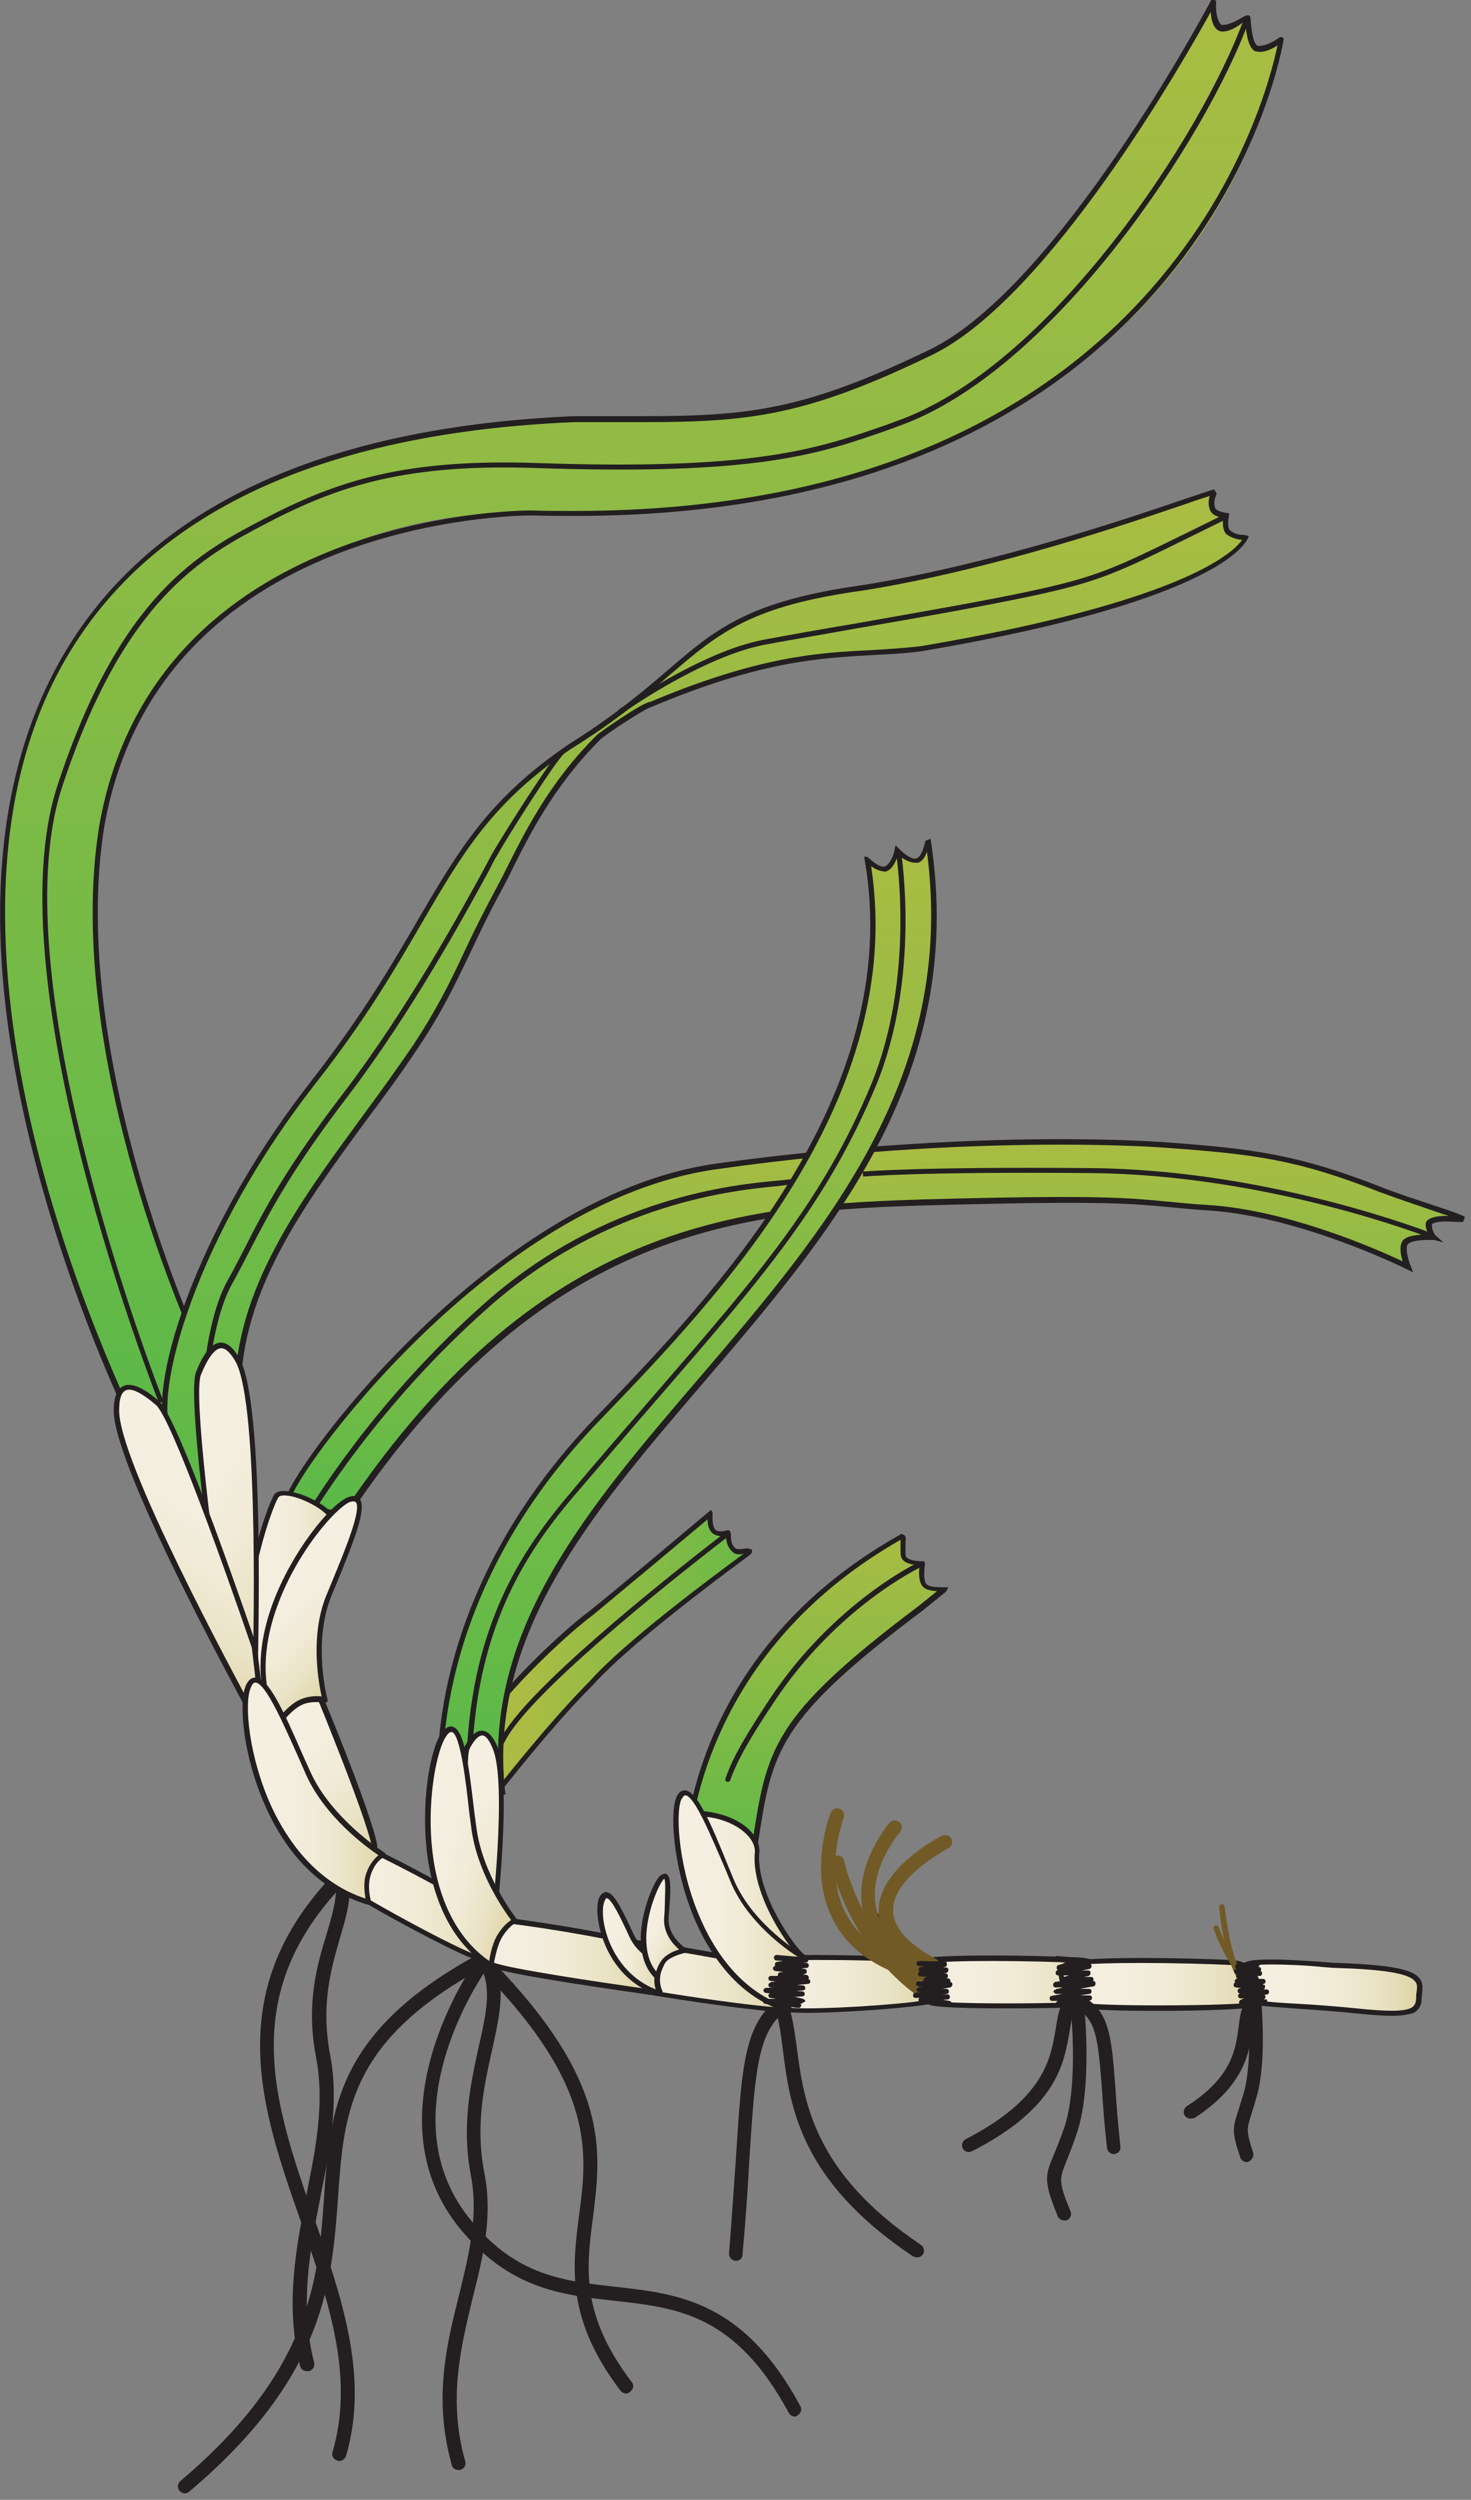 
        <svg xmlns:rdf="http://www.w3.org/1999/02/22-rdf-syntax-ns#" xmlns="http://www.w3.org/2000/svg" xmlns:cc="http://creativecommons.org/ns#" xmlns:xlink="http://www.w3.org/1999/xlink" xmlns:dc="http://purl.org/dc/elements/1.1/" x="0px" y="0px" width="295" height="501" viewBox="0 0 295 501" xml:space="preserve">
            <rect x="0" y="0" width="295" height="501" fill="#808080" stroke="none"/>
            <title>Halodule uninervis</title>
            <desc xmlns:ian_image_library="https://ian.umces.edu/media-library/">
                <ian_image_library:title>Halodule uninervis</ian_image_library:title>
                <ian_image_library:descr><p>Illustration of Halodule uninervis</p></ian_image_library:descr>
                <ian_image_library:scene>
                    <ian_image_library:contains>seagrass, SAV, Plantae, vascular, Magnoliophyta, angiosperm, flowering plant, Liliopsida, monocot, Alismatidae, Najadales, Cymodoceaceae, manatee-grass, family, Halodule, uninervis</ian_image_library:contains>
                    <ian_image_library:when>2008-08-26</ian_image_library:when>
                </ian_image_library:scene>
            </desc>
               <linearGradient id="ian_symbols_15aae2bb651342e4e51cdcb1544d169b" gradientUnits="userSpaceOnUse" x1="194.822" y1="167.491" x2="191.812" y2="162.281" gradientTransform="matrix(0.991 0.137 0.137 -0.991 -33.594 528.298)"> <stop offset="0" style="stop-color:#F4EFE1"></stop> <stop offset="0.326" style="stop-color:#F3EEDE"></stop> <stop offset="0.547" style="stop-color:#F0EAD5"></stop> <stop offset="0.738" style="stop-color:#EAE3C6"></stop> <stop offset="0.91" style="stop-color:#E3DAB1"></stop> <stop offset="0.994" style="stop-color:#DED4A3"></stop> </linearGradient> <path fill="url(#ian_symbols_15aae2bb651342e4e51cdcb1544d169b)" d="M187.5,396.2l-0.2,3.3c0,0-8.9-3.3-12.7-12.4c-2-4.7-0.1-4.2,1.1-3.2 C176.8,385,187.5,396.2,187.5,396.2L187.5,396.2z"></path> <path fill="#231F20" d="M187.7,400.2l-0.6-0.2c-0.4-0.1-9.1-3.5-13-12.7c-1.2-2.8-1-3.7-0.7-4.2l0.2-0.2l0.7-0.2 c0.7,0,1.5,0.6,1.7,0.8c1.2,1,11.4,11.9,11.9,12.3L187.7,400.2L187.7,400.2z M174.2,383.7c0,0-0.4,0.5,0.8,3.2 c3.1,7.4,9.7,10.9,11.8,11.9l0.2-2.6c-0.1,0.2-10.5-10.9-11.7-11.9C174.8,383.9,174.4,383.7,174.2,383.7L174.2,383.7z"></path> <linearGradient id="ian_symbols_bb3d4c15a6b7e5f4bd05c369e7db84c4" gradientUnits="userSpaceOnUse" x1="175.702" y1="273.133" x2="175.702" y2="198.429" gradientTransform="matrix(1 0 0 -1 0 501.89)"> <stop offset="0" style="stop-color:#AABC43"></stop> <stop offset="1" style="stop-color:#58B948"></stop> </linearGradient> <path fill="url(#ian_symbols_bb3d4c15a6b7e5f4bd05c369e7db84c4)" d="M58,300.7c-2.8,0,37.3-60.3,85.8-67c49.6-6.9,86.7-4.5,89.7-4.3c17.7,1.3,26.6,2.3,43.5,8.9 c6.9,2.7,15.5,5.1,16.6,5.9c0.4,0.3-5.1-0.7-6.7,0.5c-1.1,0.8,0.7,3.2,0.7,3.2c0.1,0-5-0.4-5.8,1.1c-0.8,1.4,0.5,4.8,0.5,4.8 s-21.1-10.6-39.9-11.8c-14.4-0.9-12.6-2.1-50.3-1.2c-40.3,1-82.2,2.1-122.8,62.7C65.5,303.5,58,300.7,58,300.7L58,300.7z"></path> <path fill="#231F20" d="M69.5,304h-0.3c-3.8,0-11.1-2.7-11.4-2.8l-0.3-0.1l-0.2-0.5c-0.3-4.3,40.3-61,86.3-67.4 c28.9-4,53.5-4.9,69.1-4.9c11.8,0,19.3,0.5,20.7,0.6c18,1.3,27,2.5,43.6,9c3.5,1.4,7.4,2.6,10.6,3.7c3.7,1.2,5.6,1.9,6.2,2.3l-0.4,1 l-0.9,0c-0.6,0-1.5-0.1-2.4-0.1c-1.9,0-2.6,0.3-2.9,0.5c-0.2,1,0.5,2.2,0.8,2.4c0,0,0,0,0,0l1.5,1.3l-1.9-0.5c0,0,0,0-0.1,0 c-0.1,0-0.6,0-1.2,0c-2.1,0-3.7,0.4-4,0.9c-0.5,0.8,0.1,3.1,0.6,4.3l0.5,1.3l-1.2-0.6c-0.2-0.1-21.3-10.6-39.7-11.8 c-3.4-0.2-6-0.5-8.3-0.7c-7.4-0.7-13.3-1.2-41.9-0.5c-40.3,1-81.9,2-122.4,62.5L69.5,304L69.5,304z M58.4,300.4 c0.5,0,7,2.4,10.6,2.5c40.7-60.7,82.6-61.7,123-62.7c28.8-0.7,34.6-0.1,42,0.6c2.3,0.2,4.9,0.5,8.3,0.7c16.2,1,34.4,9.1,39,11.3 c-0.4-1.2-0.7-3-0.1-4c0.6-1,2.5-1.4,5.3-1.4c-0.3-0.6-0.6-1.3-0.6-1.9c0-0.5,0.2-0.9,0.6-1.1c0.7-0.5,2.2-0.8,4.1-0.7 c-1-0.3-2.1-0.7-3.3-1.1c-3.2-1.1-7.1-2.4-10.6-3.7c-16.5-6.5-25-7.6-43.3-8.9c-1.4-0.1-8.8-0.6-20.6-0.6c-15.6,0-40.1,0.8-68.9,4.9 C98.1,240.5,58.4,296.4,58.4,300.4C58.4,300.4,58.4,300.4,58.4,300.4L58.4,300.4z"></path> <path fill="#231F20" d="M287.1,248.2c-0.3-0.1-32.4-12.8-68.4-13.1c-34.8-0.3-45.4,0.7-45.6,0.7l-0.1-1c0.1,0,10.8-1,45.7-0.7 c36.3,0.3,68.5,13.1,68.8,13.2L287.1,248.2L287.1,248.2z"></path> <path fill="#231F20" d="M62.9,303.1l-0.9-0.5c0.1-0.2,12.8-21.7,35.4-41.6c24-21.2,50-23.6,58.6-24.4c1.2-0.1,2.2-0.2,2.5-0.3l0.3,1 c-0.4,0.1-1.1,0.2-2.7,0.4c-8.5,0.8-34.2,3.2-58,24.2C75.7,281.6,63.1,302.9,62.9,303.1L62.9,303.1z"></path> <path fill="#231F20" d="M194.3,431.3c-0.5,0-1-0.3-1.2-0.7c-0.4-0.7-0.1-1.5,0.6-1.9c15.7-8.1,17-16.1,18-22c0.5-3.3,1-6.3,3.9-8.3 c0.6-0.4,1.5-0.3,1.9,0.3c0.4,0.6,0.3,1.5-0.3,1.9c-1.9,1.3-2.2,3.5-2.7,6.5c-1.1,6.4-2.5,15.3-19.5,24 C194.7,431.2,194.5,431.3,194.3,431.3L194.3,431.3z"></path> <linearGradient id="ian_symbols_25126a5e4cd019542dd192b3215be5ab" gradientUnits="userSpaceOnUse" x1="128.695" y1="501.659" x2="128.695" y2="203.735" gradientTransform="matrix(1 0 0 -1 0 501.89)"> <stop offset="0" style="stop-color:#AABC43"></stop> <stop offset="1" style="stop-color:#58B948"></stop> </linearGradient> <path fill="url(#ian_symbols_25126a5e4cd019542dd192b3215be5ab)" d="M30.7,293.1C32.7,297.8-79,92.3,115.2,83.9c31,0,40.9,1.5,71.8-13.5c26.3-13.1,56.4-70.2,56.3-70.2 c0,0-0.4,4.2,1.3,5.3c1.4,0.9,5.5-2.1,5.6-1.9c0.1,0.1,0.1,5.5,1.8,6.1c1.7,0.7,4.9-1.8,4.9-1.8s-11.7,97.5-150.1,94.8 c-49.7-1-83.7,34-86.3,62.8c-7.5,46.9,19.7,105.1,19.7,105.1s-6.6,25.3-2.8,27.2C40.1,299.7,30.7,293.1,30.7,293.1L30.7,293.1z"></path> <path fill="#231F20" d="M37.8,298.7c0,0-0.2-0.1-0.3-0.1l0,0c0,0,0,0-0.1-0.1c-0.2-0.1-0.3-0.2-0.4-0.2c0,0-0.3-0.2-0.4-0.4 c0,0,0,0,0,0c-1.9-1.4-6.2-4.3-6.2-4.3l0.1-0.1c-3.2-4-28.8-56.5-30.4-105.4C-1.4,142.7,17.4,87.6,115.2,83.4l13.8,0 c21.3,0,32.4-1.2,57.8-13.5C212.2,57.2,241.7,2.4,242.9,0c0.1,0,0.5-0.1,0.6,0s0.4,0.1,0.4,0.2c-0.1,0.8-0.1,4,1.1,4.8 c1.5,0.1,3.4-1.1,4.3-1.6c1.4-0.8,1.5,0,1.5,0.5c0.3,4.2,1,5.1,1.4,5.3c1.8,0.1,3.7-1.2,4.4-1.7c0.2-0.1,0.4-0.1,0.6,0 c0.2,0.1,0.3,0.3,0.2,0.5c-0.1,1-15.5,95.4-142.2,95.4c-2.8,0-5.6,0-8.5-0.1c-3.2,0-74.9,0.7-85.8,62.4 c-7.4,46.2,19.4,104.2,19.7,104.8c-1.6,6.7-5.4,23.8-3.3,26.7c1.2,0.8,1.2,0.9,1.1,1.2C38.2,298.5,38,298.7,37.8,298.7L37.8,298.7z M31,292.7c0.3,0.2,2.8,2,4.8,3.4c-1.2-6.2,3.2-23.5,3.8-25.6c-0.2-0.2-27.2-58.5-19.7-105c11-62.5,83.5-63.2,86.6-63.2 c3.1,0.1,5.9,0.1,8.7,0.1c118,0,138.7-82.3,141-93.3c-0.9,0.6-2.3,1.3-3.5,1.3c-0.1,0-0.8-0.1-0.9-0.1c-1.2-0.5-1.8-2.4-2.1-6.2 c-1.9,1.7-4.2,2.7-5.4,2c-1.1-0.7-1.4-2.3-1.5-3.7c-5.5,9.9-32.2,56.9-55.6,68.6c-25.6,12.4-36.8,13.6-58.3,13.6l-13.8,0 c-53.8,2.3-89,20.1-104.8,52.9C-18.5,197.6,28.7,288.5,31,292.7L31,292.7z"></path> <linearGradient id="ian_symbols_876e7a408f6038246535e9ffebabbcc9" gradientUnits="userSpaceOnUse" x1="182.407" y1="104.634" x2="223.072" y2="104.634" gradientTransform="matrix(1 0 0 -1 0 501.89)"> <stop offset="0" style="stop-color:#F4EFE1"></stop> <stop offset="0.326" style="stop-color:#F3EEDE"></stop> <stop offset="0.547" style="stop-color:#F0EAD5"></stop> <stop offset="0.738" style="stop-color:#EAE3C6"></stop> <stop offset="0.91" style="stop-color:#E3DAB1"></stop> <stop offset="0.994" style="stop-color:#DED4A3"></stop> </linearGradient> <path fill="url(#ian_symbols_876e7a408f6038246535e9ffebabbcc9)" d="M216.4,392.9c-7.9-0.5-30.8-0.8-33.1,0.5c-2.3,1.3,0.5,6.8,3.3,8c2.8,1,32.7,0.8,35.5-0.2 C224.4,400.2,222.9,393.2,216.4,392.9L216.4,392.9z"></path> <path fill="#231F20" d="M202.3,402.5c-3.3,0-14.1,0-15.9-0.7c-2.1-0.9-4.3-4.1-4.5-6.5c-0.1-1.1,0.3-2,1.1-2.4c1.5-0.8,9.4-1,15.9-1 c6.3,0,13.5,0.2,17.6,0.4c4.2,0.2,6.6,3.1,7.1,5.8c0.3,1.7-0.2,3-1.3,3.5C220.5,402.3,210.7,402.5,202.3,402.5L202.3,402.5z M198.9,393c-12.8,0-15,0.7-15.4,0.9c-0.4,0.2-0.6,0.7-0.6,1.5c0.1,2,2,4.8,3.8,5.5c1.1,0.4,7.3,0.6,15.6,0.6 c9.9,0,18.2-0.3,19.5-0.8c0.6-0.2,0.8-1.2,0.6-2.4c-0.4-2.3-2.4-4.7-6.1-4.9C212.4,393.2,205.2,393,198.9,393L198.9,393z"></path> <linearGradient id="ian_symbols_59aa2fefcd3bc464c5588583a99796b6" gradientUnits="userSpaceOnUse" x1="212.76" y1="104.206" x2="253.434" y2="104.206" gradientTransform="matrix(1 0 0 -1 0 501.89)"> <stop offset="0" style="stop-color:#F4EFE1"></stop> <stop offset="0.326" style="stop-color:#F3EEDE"></stop> <stop offset="0.547" style="stop-color:#F0EAD5"></stop> <stop offset="0.738" style="stop-color:#EAE3C6"></stop> <stop offset="0.91" style="stop-color:#E3DAB1"></stop> <stop offset="0.994" style="stop-color:#DED4A3"></stop> </linearGradient> <path fill="url(#ian_symbols_59aa2fefcd3bc464c5588583a99796b6)" d="M246.8,393.4c-7.9-0.5-30.8-0.8-33.2,0.5c-2.3,1.3,0.5,6.8,3.3,8c2.8,1,32.7,0.8,35.5-0.2 C254.7,400.6,253.3,393.7,246.8,393.4L246.8,393.4z"></path> <path fill="#231F20" d="M232.6,403c-3.3,0-14,0-15.8-0.7c-2.2-0.9-4.3-4-4.5-6.5c-0.1-1.1,0.3-2,1.1-2.4c1.2-0.6,6.4-1,15.6-1 c6.3,0,13.7,0.2,17.8,0.4c4.2,0.2,6.6,3,7.1,5.7c0.3,1.7-0.2,3.1-1.3,3.5C250.9,402.7,241,403,232.6,403L232.6,403z M229,393.4 c-12.6,0-14.8,0.6-15.1,0.8c-0.4,0.2-0.6,0.7-0.6,1.5c0.1,2,2.1,4.8,3.8,5.6c1,0.4,7.4,0.6,15.4,0.6c9.9,0,18.4-0.3,19.7-0.8 c0.6-0.2,0.9-1.2,0.6-2.4c-0.4-2.3-2.5-4.7-6.1-4.9C242.6,393.6,235.3,393.4,229,393.4L229,393.4z"></path> <linearGradient id="ian_symbols_dc281373b1179294691ee9b1aa61e9a4" gradientUnits="userSpaceOnUse" x1="249.584" y1="103.589" x2="284.742" y2="103.589" gradientTransform="matrix(1 0 0 -1 0 501.89)"> <stop offset="0" style="stop-color:#F4EFE1"></stop> <stop offset="0.326" style="stop-color:#F3EEDE"></stop> <stop offset="0.547" style="stop-color:#F0EAD5"></stop> <stop offset="0.738" style="stop-color:#EAE3C6"></stop> <stop offset="0.91" style="stop-color:#E3DAB1"></stop> <stop offset="0.994" style="stop-color:#DED4A3"></stop> </linearGradient> <path fill="url(#ian_symbols_dc281373b1179294691ee9b1aa61e9a4)" d="M268.3,393.8c-3.7-0.2-18.7-1.6-18.7,0.3c0,1.8,0,6.5,2.8,7.2c2.8,0.5,11.2,0.8,19.6,1.6 c8.9,1,12.6,0.8,12.6-2.6C284.6,397.1,287.4,394.5,268.3,393.8L268.3,393.8z"></path> <path fill="#231F20" d="M279.1,404c-1.9,0-4.2-0.2-7.2-0.5c-4-0.4-7.9-0.7-11.3-0.9c-3.8-0.3-6.9-0.5-8.3-0.7 c-3.2-0.8-3.2-5.8-3.2-7.7c0-1.1,1.6-1.5,5.8-1.5c3.3,0,7.5,0.3,10.4,0.5c1.3,0.1,2.3,0.2,3,0.2c12.4,0.4,15.2,1.7,16.3,3 c0.8,0.9,0.7,2,0.6,3c0,0.3-0.1,0.7-0.1,1.1c0,1.3-0.5,2.3-1.6,2.9C282.6,403.7,281.2,404,279.1,404L279.1,404z M254.9,393.7 c-4.2,0-4.7,0.5-4.8,0.6c0,1.6,0,6,2.4,6.6c1.4,0.3,4.4,0.5,8.2,0.7c3.4,0.2,7.4,0.5,11.3,0.9c5.8,0.6,9.4,0.7,11-0.1 c0.7-0.4,1-1,1-2c0-0.4,0-0.8,0.1-1.2c0.1-0.9,0.2-1.6-0.4-2.2c-1.3-1.5-6.1-2.3-15.6-2.6c-0.7,0-1.7-0.1-3-0.2 C262.3,393.9,258.1,393.7,254.9,393.7L254.9,393.7z"></path> <path fill="#231F20" d="M223.4,431.7c-0.7,0-1.3-0.5-1.4-1.2c-0.5-4.5-0.8-8.4-1-11.7c-0.8-10.2-1.1-14.4-5.6-16.5 c-0.7-0.3-1-1.1-0.7-1.8c0.3-0.7,1.1-1,1.8-0.7c6,2.8,6.4,8.1,7.2,18.8c0.2,3.3,0.5,7.1,1,11.6c0.1,0.8-0.5,1.4-1.2,1.5 C223.5,431.7,223.5,431.7,223.4,431.7L223.4,431.7z"></path> <linearGradient id="ian_symbols_b80e4ac4bebf1a846972dd2a97351c7e" gradientUnits="userSpaceOnUse" x1="163.426" y1="194.163" x2="163.426" y2="122.449" gradientTransform="matrix(1 0 0 -1 0 501.89)"> <stop offset="0" style="stop-color:#AABC43"></stop> <stop offset="1" style="stop-color:#58B948"></stop> </linearGradient> <path fill="url(#ian_symbols_b80e4ac4bebf1a846972dd2a97351c7e)" d="M184.6,322.2c-33.8,25.4-30,30.1-34.7,56.3c-3.8-0.9-11.3,0.9-11.3,0.9c-2.8,0-3.8-45.9,42.4-71.7 c0.3-0.2-0.3,3.7,0.2,4.4c0.8,1.2,3.7,1.1,3.7,1.1s-0.6,3.4,0.5,4.5c0.9,0.9,3.8,0.7,3.8,0.7L184.6,322.2L184.6,322.2z"></path> <path fill="#231F20" d="M138.7,380L138.7,380c-0.9,0-1.2-1.2-1.3-1.5c-1.4-5.4-0.6-46.6,43.4-71.1c0.9,0.3,0.9,0.6,0.8,1.8 c0,0.7-0.1,2.4,0.1,2.8c0.4,0.6,1.9,0.9,3.1,0.9h0.6l0.1,0.6c-0.2,1.2-0.3,3.3,0.3,4c0.4,0.4,1.5,0.6,2.9,0.6h1.5l-0.5,0.9l-4.7,3.8 c-29.2,21.9-30.2,28.2-33,46.7c-0.4,2.8-0.9,5.8-1.5,9.3l-0.1,0.5l-0.5-0.1C146.7,378.2,138.8,379.9,138.7,380L138.7,380L138.7,380z M180.6,308.6c-36,20.5-41.5,52.1-42.4,61.3c-0.5,5.3,0.1,8.4,0.5,9c1.2-0.3,7.5-1.6,10.8-1c0.6-3.2,1-6.1,1.4-8.7 c2.9-18.9,3.9-25.2,33.4-47.4l3.6-2.9c-1.2-0.1-2.3-0.3-2.8-0.9c-1-1-0.8-3.2-0.7-4.3c-1.2-0.1-2.9-0.3-3.5-1.3 c-0.4-0.5-0.3-1.7-0.3-3.4C180.6,308.9,180.6,308.7,180.6,308.6L180.6,308.6z"></path> <linearGradient id="ian_symbols_04767292ea23ccd4156c38cd3511b1fe" gradientUnits="userSpaceOnUse" x1="106.058" y1="168.939" x2="162.202" y2="168.939" gradientTransform="matrix(1 0 0 -1 0 501.89)"> <stop offset="0" style="stop-color:#AABC43"></stop> <stop offset="1" style="stop-color:#58B948"></stop> </linearGradient> <path fill="url(#ian_symbols_04767292ea23ccd4156c38cd3511b1fe)" d="M96.1,347.6c0-3.7,15-18.8,22.5-24.4c4.7-3.8,23.8-19.8,23.8-19.8c0,0.1-0.4,2.2,0.6,3.4 c1,1.2,3,0.3,3.1,0.4c0,0.1-0.4,2.2,1.1,3.5c0.8,0.7,2.6-0.1,3.3,0.3c0.1,0.1-23.4,16.9-31.8,26.3c-9.4,9.3-21.6,25.3-21.6,25.3 L96.1,347.6L96.1,347.6z"></path> <path fill="#231F20" d="M96.6,364l-1-16.4c0-4.1,15.4-19.4,22.7-24.8c4.7-3.7,23.8-19.8,23.8-19.8l0.5-0.4l0.3,0.6 c0,1-0.1,2.5,0.5,3.3c0.5,0.6,1.8,0.4,2.3,0.2h0.6l0.3,0.7c0,0.5-0.2,2,0.9,2.9c0.2,0.2,0.9,0.2,1.5,0.1c0.3,0,0.6-0.1,0.9-0.1 l0.8,0.2c0.3,0.7,0.3,0.7-1.9,2.3c-5.7,4.2-22.9,17.1-29.8,24.8c-9.3,9.2-21.4,25.1-21.6,25.3L96.6,364L96.6,364z M141.9,304.5 c-3.8,3.2-18.9,15.8-22.9,19.1c-7.8,5.8-22.3,20.6-22.3,24l0.8,13.6c2.9-3.8,12.9-16.4,20.8-24.3c6.9-7.8,24.3-20.7,30-24.9 c0.3-0.2,0.5-0.4,0.8-0.6c-0.7,0.1-1.5,0.3-2.2-0.4c-0.9-0.8-1.3-1.9-1.3-3.2c-1,0.2-2.3,0-2.9-0.7 C142,306.3,141.9,305.3,141.9,304.5L141.9,304.5z"></path> <linearGradient id="ian_symbols_63a872d28fb7062459c7e91667837c4f" gradientUnits="userSpaceOnUse" x1="141.477" y1="403.27" x2="141.477" y2="192.419" gradientTransform="matrix(1 0 0 -1 0 501.89)"> <stop offset="0" style="stop-color:#AABC43"></stop> <stop offset="1" style="stop-color:#58B948"></stop> </linearGradient> <path fill="url(#ian_symbols_63a872d28fb7062459c7e91667837c4f)" d="M34.5,287.5c-4.7-4.7,1.9-36.6,28.2-70.4c26.3-33.8,25.3-49.7,51.6-67.5 c27.2-16.9,24.4-27.2,59.1-31.9c34.7-5.7,70.5-19.8,70.1-19.1c0,0-1,1.8-0.4,3.3c0.4,1.1,2.7,1.3,2.7,1.3c0.1,0-0.5,2.5,0.4,3.3 c1.6,1.3,3.6,1,3.6,1c0.1,0.1-4.2,11.9-65.2,22.3c-14.1,1.9-25.4-1-54.4,11.3c-0.9,0-9.4,5.6-10.3,6.6c-10.3,10.3-15,20.7-19.7,30 c-7.5,14.1-9.4,20.6-16.9,31.9c-15,22.5-35.6,43.2-35.6,69.4c-0.9,27.2-8.1,30.4-8.1,30.4L34.5,287.5L34.5,287.5z"></path> <path fill="#231F20" d="M39.2,310.2L34,287.6c-5.2-5.1,2.7-38,28.3-70.8c10.3-13.2,16.3-23.5,21.6-32.6c8.2-14,14.1-24.1,30.1-35 c9.1-5.7,14.8-10.5,19.8-14.8c9.9-8.5,16.4-14,39.6-17.2c26.3-4.3,53.1-13.4,64.5-17.3c4-1.3,5.2-1.8,5.6-1.8l0.5,0.8 c-0.1,0.3-0.8,1.7-0.3,2.9c0.2,0.6,1.6,0.9,2.3,1l0.5,0.1l-0.1,0.8c-0.2,1.4-0.1,2.3,0.3,2.6c0.9,0.8,2,0.9,2.8,0.9l0.9,0.2 c0.1,0.6-4.1,12.7-65.5,23.1c-3.5,0.5-6.7,0.6-10.2,0.8c-10.4,0.6-22.3,1.2-44.1,10.4c-1.1,0.2-9.2,5.5-10.2,6.5 c-9.5,9.5-14.3,19.2-18.5,27.7l-1.1,2.1c-2.9,5.3-4.9,9.6-6.7,13.4c-3,6.2-5.5,11.5-10.2,18.5c-3.3,5-6.9,9.9-10.5,14.7 c-12.3,16.8-25.1,34.1-25.1,54.4c-0.9,27.2-8.1,30.7-8.4,30.9L39.2,310.2L39.2,310.2z M242.6,99.4c-0.9,0.3-2.6,0.8-4.5,1.5 c-11.5,3.9-38.3,13.1-64.7,17.4c-22.9,3.1-29.3,8.6-39,16.9c-5,4.3-10.7,9.2-19.9,14.9c-15.8,10.7-21.7,20.8-29.8,34.7 c-5.3,9.1-11.3,19.5-21.7,32.7c-26.2,33.7-32.5,65.4-28.2,69.7l5,21.5c1.6-1.5,6.5-7.6,7.3-29.6c0-20.6,12.9-38.1,25.3-55 c3.6-4.9,7.1-9.7,10.5-14.7c4.6-7,7.1-12,10.1-18.4c1.8-3.9,3.9-8.1,6.8-13.5l1.1-2.1c4.3-8.6,9.1-18.4,18.7-28 c0.7-0.7,9.4-6.7,10.7-6.7c21.9-9.2,33.8-9.9,44.3-10.4c3.4-0.2,6.6-0.4,10.1-0.8c52.4-8.9,62.6-18.7,64.4-21.3 c-1.1-0.1-2.1-0.4-3.1-1.1c-0.9-0.8-0.8-2.6-0.7-3.4c-0.2,0.1-2.1-0.2-2.6-1.4C242.2,101.2,242.4,100.1,242.6,99.4L242.6,99.4z"></path> <linearGradient id="ian_symbols_bf56d2f6e6711c24791a0b5876129728" gradientUnits="userSpaceOnUse" x1="137.78" y1="333.535" x2="137.78" y2="141.218" gradientTransform="matrix(1 0 0 -1 0 501.89)"> <stop offset="0" style="stop-color:#AABC43"></stop> <stop offset="1" style="stop-color:#58B948"></stop> </linearGradient> <path fill="url(#ian_symbols_bf56d2f6e6711c24791a0b5876129728)" d="M100.8,358.8c-7.5-68.5,98.6-103.1,85.4-190.4c0-0.4-0.6,3.6-2.1,4c-1.7,0.5-4.1-2.1-4.1-2.1 c0,0-0.7,3.5-2.4,3.8c-1.8,0.3-3.6-2-3.6-2c8.2,47.2-29.1,86.3-53.5,111.6c-37.5,38.5-31.9,76.9-31.9,76.9L100.8,358.8L100.8,358.8z "></path> <path fill="#231F20" d="M88.1,361.3l-0.1-0.5c-0.1-0.4-5.2-39.1,32-77.3c23-23.9,61.6-64,53.4-111.2l-0.1-0.6l0.6,0 c0.2,0.2,0.3,0.3,0.5,0.4l0.1,0c0,0,0,0.1,0,0.1c1.5,1.3,2.3,1.5,2.7,1.5c1.3-0.2,2.1-2.6,2.2-3.4l0.2-0.9l0.8,0.8 c1.6,1.6,2.6,1.9,3.2,1.9c0.9-0.2,1.4-1.3,1.9-3.2l0.1-0.4l1-0.4l0.1,0.5c7.1,47-19.8,78.3-45.8,108.7 c-22.1,25.8-43.1,50.2-39.6,81.8l0.1,0.5L88.1,361.3L88.1,361.3z M174.7,173.6c7.2,47.1-31,86.7-53.9,110.5 c-34.6,35.4-32.3,71.3-31.8,76l11.2-1.7c-3.2-31.8,17.7-56.2,39.9-82.1c25.4-29.7,51.7-60.3,45.8-105.6c-0.4,1.1-1,2-1.8,2.2 c-1.5,0.1-2.7-0.5-4-1.6c-0.4,1.2-1.1,3.1-2.6,3.4C176.7,174.6,175.8,174.4,174.7,173.6L174.7,173.6z"></path> <path fill="#231F20" d="M37.1,499.7c-0.4,0-0.8-0.2-1.1-0.5c-0.5-0.6-0.4-1.5,0.2-2C62.5,475,63.9,456.4,65,440.1 c1.2-17.1,2.3-33.2,31.6-48.8c0.7-0.4,1.5-0.1,1.9,0.6s0.1,1.5-0.6,1.9C70,408.6,69,423.3,67.8,440.2c-1.2,16.9-2.5,36.1-29.8,59.1 C37.7,499.6,37.4,499.7,37.1,499.7L37.1,499.7z"></path> <path fill="#231F20" d="M68,493.2c-0.1,0-0.3,0-0.4-0.1c-0.7-0.2-1.2-1-0.9-1.7c4.4-15.2-0.8-30.2-6.3-46 c-8.1-23-16.4-46.9,7.6-70.9c0.5-0.5,1.4-0.5,2,0s0.5,1.4,0,2c-22.8,22.8-15.1,44.8-7,68c5.4,15.6,11.1,31.7,6.4,47.7 C69.2,492.8,68.6,493.2,68,493.2L68,493.2z"></path> <path fill="#231F20" d="M159.4,484.3c-0.5,0-1-0.3-1.2-0.7c-10.7-19.9-22.5-21.1-35-22.5c-9.9-1.1-20.1-2.2-29.6-12.9 c-21.1-23.1,1.6-54.9,1.8-55.2c0.4-0.6,1.3-0.8,1.9-0.3s0.8,1.3,0.3,1.9c-0.2,0.3-21.6,30.3-2,51.7c8.7,9.9,18,10.9,27.8,12 c12.6,1.4,25.7,2.8,37.1,23.9c0.4,0.7,0.1,1.5-0.6,1.9C159.9,484.2,159.7,484.3,159.4,484.3L159.4,484.3z"></path> <path fill="#231F20" d="M91.9,495c-0.6,0-1.2-0.4-1.3-1c-3.7-13.2-1.1-23.9,1.5-34.2c2-8.2,3.9-15.9,2.3-24 c-1.9-10,0.1-18.7,1.6-25.6c1.6-7,2.8-12.5-0.1-16.8c-0.4-0.6-0.3-1.5,0.3-1.9s1.5-0.3,1.9,0.3c3.7,5.3,2.2,11.6,0.6,19 c-1.6,7.1-3.4,15.1-1.6,24.5c1.8,8.8-0.2,16.8-2.3,25.2c-2.4,10-5,20.3-1.5,32.8c0.2,0.7-0.2,1.5-1,1.7C92.2,495,92,495.1,91.9,495 L91.9,495z"></path> <path fill="#231F20" d="M61.5,475.2c-0.6,0-1.2-0.4-1.3-1c-3.1-12.3-0.8-23.7,1.3-34.6c1.9-9.4,3.6-18.3,1.9-27.2 c-2.1-10.8,0.2-18.6,2.1-24.8c2.1-7.1,3.5-11.8-1.7-17.7c-0.5-0.6-0.5-1.4,0.1-2c0.6-0.5,1.4-0.5,2,0.1c6.2,7,4.4,13.2,2.3,20.3 c-1.8,6.3-3.9,13.4-2,23.5c1.8,9.4,0,18.6-1.9,28.3c-2.1,10.7-4.3,21.7-1.3,33.4c0.2,0.7-0.3,1.5-1,1.7 C61.8,475.2,61.7,475.2,61.5,475.2L61.5,475.2z"></path> <path fill="#231F20" d="M125.6,479.7c-0.4,0-0.8-0.2-1.1-0.5c-11-14.4-9.7-24.9-8.4-35c1.7-12.7,3.4-25.9-19.3-49.1 c-0.5-0.5-0.5-1.4,0-2c0.5-0.5,1.4-0.5,2,0c23.6,24.2,21.8,38,20.1,51.4c-1.3,10-2.5,19.4,7.8,32.9c0.5,0.6,0.3,1.5-0.3,1.9 C126.1,479.6,125.8,479.7,125.6,479.7L125.6,479.7z"></path> <path fill="#231F20" d="M147.6,453.1c0,0-0.1,0-0.1,0c-0.8-0.1-1.3-0.7-1.3-1.5c0.6-7.4,1-13.8,1.4-19.3c1.2-19,1.7-27.7,9.6-32.4 c0.7-0.4,1.5-0.2,1.9,0.5c0.4,0.7,0.2,1.5-0.5,1.9c-6.6,4-7.1,11.7-8.3,30.2c-0.3,5.5-0.7,11.9-1.4,19.4 C148.9,452.6,148.3,453.1,147.6,453.1L147.6,453.1z"></path> <path fill="#231F20" d="M183.9,452.4c-0.3,0-0.5-0.1-0.8-0.2c-22.8-15.2-24.7-30.3-26.1-41.4c-0.7-5.4-1.2-9.6-4.1-12.2 c-0.6-0.5-0.6-1.4-0.1-2s1.4-0.6,2-0.1c3.6,3.2,4.2,8.2,5,13.9c1.4,10.5,3.2,25,24.9,39.5c0.6,0.4,0.8,1.3,0.4,1.9 C184.8,452.2,184.4,452.4,183.9,452.4L183.9,452.4z"></path> <linearGradient id="ian_symbols_77fd2c09463e335411ded8ee5eb9e5f3" gradientUnits="userSpaceOnUse" x1="147.755" y1="104.342" x2="187.942" y2="104.342" gradientTransform="matrix(1 0 0 -1 0 501.89)"> <stop offset="0" style="stop-color:#F4EFE1"></stop> <stop offset="0.326" style="stop-color:#F3EEDE"></stop> <stop offset="0.547" style="stop-color:#F0EAD5"></stop> <stop offset="0.738" style="stop-color:#EAE3C6"></stop> <stop offset="0.91" style="stop-color:#E3DAB1"></stop> <stop offset="0.994" style="stop-color:#DED4A3"></stop> </linearGradient> <path fill="url(#ian_symbols_77fd2c09463e335411ded8ee5eb9e5f3)" d="M181.3,392.7c-8-0.5-30.8-0.8-33.2,0.5c-2.3,1.3,6.5,8.3,9.3,9.4c2.8,1,26.7-0.6,29.5-1.6 C189.2,400,187.8,393,181.3,392.7L181.3,392.7z"></path> <path fill="#231F20" d="M161.9,403.4c-2.5,0-4-0.1-4.7-0.3c-2.5-1-9.8-6.5-10-9.1c0-0.5,0.2-0.9,0.6-1.2c1.2-0.7,6.5-1,15.7-1 c6.3,0,13.6,0.2,17.7,0.4c4.2,0.2,6.6,3.1,7,5.8c0.3,1.7-0.2,3-1.3,3.5C184.8,402.2,169.8,403.4,161.9,403.4L161.9,403.4z M163.6,392.8c-12.7,0-14.8,0.7-15.2,0.9c0,2.1,6.6,7.4,9.2,8.5c0.3,0.1,1.2,0.3,4.3,0.3c7.6,0,22.7-1.1,24.8-1.9 c0.6-0.2,0.8-1.2,0.6-2.4c-0.4-2.3-2.4-4.7-6.1-4.9C177.1,392.9,169.9,392.8,163.6,392.8L163.6,392.8z"></path> <linearGradient id="ian_symbols_bc247c6c9ec2f39499bd223bae794671" gradientUnits="userSpaceOnUse" x1="116.641" y1="106.238" x2="158.373" y2="106.238" gradientTransform="matrix(1 0 0 -1 0 501.89)"> <stop offset="0" style="stop-color:#F4EFE1"></stop> <stop offset="0.326" style="stop-color:#F3EEDE"></stop> <stop offset="0.547" style="stop-color:#F0EAD5"></stop> <stop offset="0.738" style="stop-color:#EAE3C6"></stop> <stop offset="0.91" style="stop-color:#E3DAB1"></stop> <stop offset="0.994" style="stop-color:#DED4A3"></stop> </linearGradient> <path fill="url(#ian_symbols_bc247c6c9ec2f39499bd223bae794671)" d="M150.6,393.3c-7.8-1.7-30.3-5.5-32.8-4.6c-2.5,0.9-0.6,6.8,2,8.4c2.6,1.4,34.8,6.1,37.7,5.6 C160,402.1,157.1,394.6,150.6,393.3L150.6,393.3z"></path> <path fill="#231F20" d="M156.8,403.2c-5.2,0-34.5-4.3-37.2-5.7c-2-1.2-3.7-4.6-3.4-7.1c0.1-1.1,0.6-1.9,1.5-2.2 c2.8-1,25.8,3,33.1,4.6c5,1,8.1,5.6,8.1,8.4c0,1.1-0.4,1.8-1.3,2C157.4,403.2,157.2,403.2,156.8,403.2L156.8,403.2z M119.2,389.1 c-0.8,0-1.1,0.1-1.2,0.1c-0.5,0.2-0.7,0.6-0.8,1.4c-0.2,2,1.3,5.1,2.9,6.1c2.2,1.2,31.1,5.6,36.7,5.6c0.3,0,0.5,0,0.6,0 c0.3-0.1,0.4-0.4,0.4-1c0-2.1-2.6-6.4-7.3-7.4C143.3,392.2,124.7,389.1,119.2,389.1L119.2,389.1z"></path> <linearGradient id="ian_symbols_d9e4a4e2073f43342114e45ba72306a4" gradientUnits="userSpaceOnUse" x1="92.629" y1="110.058" x2="131.354" y2="110.058" gradientTransform="matrix(1 0 0 -1 0 501.89)"> <stop offset="0" style="stop-color:#F4EFE1"></stop> <stop offset="0.326" style="stop-color:#F3EEDE"></stop> <stop offset="0.547" style="stop-color:#F0EAD5"></stop> <stop offset="0.738" style="stop-color:#EAE3C6"></stop> <stop offset="0.91" style="stop-color:#E3DAB1"></stop> <stop offset="0.994" style="stop-color:#DED4A3"></stop> </linearGradient> <path fill="url(#ian_symbols_d9e4a4e2073f43342114e45ba72306a4)" d="M123.8,388.6c-7.8-1.7-28-5-30.5-4.1c-2.5,0.9,2.8,7.7,5.4,9.2c2.6,1.4,26.9,4.8,31.8,5.5 C132.9,398.7,130.2,390,123.8,388.6L123.8,388.6z"></path> <path fill="#231F20" d="M130.5,399.8L130.5,399.8c-4.9-0.7-29.3-4.1-32.1-5.6c-2.1-1.3-6.5-6.3-6.3-8.9c0.1-0.6,0.4-1.1,1-1.3 c0.4-0.1,0.9-0.2,1.8-0.2c5.7,0,22.2,2.8,29,4.2c5.2,1.1,7.9,6.6,7.9,9.4C131.9,398.7,131.4,399.6,130.5,399.8L130.5,399.8 L130.5,399.8z M94.9,384.9c-0.9,0-1.3,0.1-1.4,0.1c-0.5,2.2,3.2,7,5.5,8.3c2.2,1.1,20.7,3.9,31.5,5.4c0.4-0.2,0.4-0.9,0.4-1.2 c0-2.4-2.5-7.4-7.1-8.4C116.9,387.6,100.5,384.9,94.9,384.9L94.9,384.9z"></path> <linearGradient id="ian_symbols_745c6eedc7a38544215bf9a12935d79b" gradientUnits="userSpaceOnUse" x1="65.93" y1="121.604" x2="99.486" y2="121.604" gradientTransform="matrix(1 0 0 -1 0 501.89)"> <stop offset="0" style="stop-color:#F4EFE1"></stop> <stop offset="0.326" style="stop-color:#F3EEDE"></stop> <stop offset="0.547" style="stop-color:#F0EAD5"></stop> <stop offset="0.738" style="stop-color:#EAE3C6"></stop> <stop offset="0.91" style="stop-color:#E3DAB1"></stop> <stop offset="0.994" style="stop-color:#DED4A3"></stop> </linearGradient> <path fill="url(#ian_symbols_745c6eedc7a38544215bf9a12935d79b)" d="M96.6,382.7c-6.8-4.2-25.9-14.4-28.5-14.4c-2.7,0-2.8,6.2-0.9,8.6c2,2.2,25.6,15,28.5,15.5 C98.3,392.5,102.3,386,96.6,382.7z"></path> <path fill="#231F20" d="M95.9,392.8l-0.2,0c-3-0.5-26.7-13.3-28.8-15.6c-1.5-1.8-1.9-5.6-0.9-7.8c0.5-1,1.2-1.6,2.1-1.6 c2.9,0,22.2,10.4,28.8,14.5c3.6,2.2,3.2,5.4,2.9,6.6C99.2,391,97.4,392.8,95.9,392.8L95.9,392.8z M68.1,368.8c-0.5,0-0.9,0.4-1.2,1 c-0.8,1.9-0.5,5.2,0.7,6.7c1.9,2.1,25.4,14.9,28.2,15.3l0.1,0c0.9,0,2.4-1.3,2.9-3.2c0.4-1.3,0.5-3.7-2.4-5.5 C89.1,378.6,70.6,368.8,68.1,368.8L68.1,368.8z"></path> <linearGradient id="ian_symbols_191c6a3b9917ab04ada83ef7b31e4581" gradientUnits="userSpaceOnUse" x1="136.582" y1="119.028" x2="160.988" y2="119.028" gradientTransform="matrix(1 0 0 -1 0 501.89)"> <stop offset="0" style="stop-color:#F4EFE1"></stop> <stop offset="0.326" style="stop-color:#F3EEDE"></stop> <stop offset="0.547" style="stop-color:#F0EAD5"></stop> <stop offset="0.738" style="stop-color:#EAE3C6"></stop> <stop offset="0.91" style="stop-color:#E3DAB1"></stop> <stop offset="0.994" style="stop-color:#DED4A3"></stop> </linearGradient> <path fill="url(#ian_symbols_191c6a3b9917ab04ada83ef7b31e4581)" d="M157.2,401.6c-1.9-7,3.8-9.5,3.8-9.5c-1.9-1.2-10.1-12.7-9.2-21.1c0-3.6-4.4-6.9-10.1-7.5 c-5.7-0.7-8.8,12.1,2.7,27.5C149.3,397.3,157.9,404.3,157.2,401.6L157.2,401.6z"></path> <path fill="#231F20" d="M156.9,402.7c-1.9,0-8.9-6.1-12.9-11.3c-8.1-10.8-9.2-20.6-6.8-25.5c0.9-1.9,2.4-2.9,4.1-2.9 c6.5,0.7,11,4.2,11,8c-0.9,8.2,7.2,19.5,9,20.7l0.8,0.5l-0.9,0.4c-0.2,0.1-5.3,2.4-3.5,8.9l0.1,0.2l-0.3,0.9L156.9,402.7 L156.9,402.7z M141.6,364.1c-1.6,0-2.7,0.8-3.5,2.3c-2.2,4.4-1.1,14,6.7,24.4c4.1,5.3,10.2,10.3,11.9,10.9c-1.4-5.7,2-8.6,3.5-9.6 c-2.7-2.6-9.7-13.1-8.8-21.1C151.3,367.8,147,364.7,141.6,364.1L141.6,364.1L141.6,364.1z"></path> <linearGradient id="ian_symbols_349fe8625608ffa401cc7572998a5456" gradientUnits="userSpaceOnUse" x1="48.913" y1="166" x2="69.505" y2="166" gradientTransform="matrix(1 0 0 -1 0 501.89)"> <stop offset="0" style="stop-color:#F4EFE1"></stop> <stop offset="0.326" style="stop-color:#F3EEDE"></stop> <stop offset="0.547" style="stop-color:#F0EAD5"></stop> <stop offset="0.738" style="stop-color:#EAE3C6"></stop> <stop offset="0.91" style="stop-color:#E3DAB1"></stop> <stop offset="0.994" style="stop-color:#DED4A3"></stop> </linearGradient> <path fill="url(#ian_symbols_349fe8625608ffa401cc7572998a5456)" d="M64.9,372.2c1-0.9,2.3-2.7,4.6-2.7c0.4,0-2.7-9.8-2.7-9.8c1,0.9-5.6-12.2-5.6-26.3 c-0.9-13.1,1.9-22.5,5.6-28.1c1-2.8-9.5-7.7-11.2-5.6c-1.8,2.1-15,39.4,1.9,63.8C63.4,372.5,63.7,373.3,64.9,372.2L64.9,372.2z"></path> <g> <path fill="#231F20" d="M64.2,373.1c-1.1,0-1.8-1.2-5.6-6.8l-1.7-2.5c-17.4-25.1-3.3-62.8-1.8-64.4c1.7-1.9,9.6,1.2,11.6,4.1 c0.5,0.7,0.7,1.4,0.5,2c-2.6,3.9-6.7,12.5-5.6,27.9c0,10.4,3.6,20.1,5.1,24.3c0.6,1.5,0.7,1.9,0.6,2.2c3,9.3,2.7,9.6,2.5,9.9 c-2.1,0.2-3.2,1.3-4,2.2l-0.6,0.6C65,372.9,64.6,373.1,64.2,373.1L64.2,373.1z M57,299.7c-0.5,0-0.9,0.1-1.1,0.3 c-1.4,1.6-15.2,38.5,1.9,63.2l1.7,2.5c2.7,4.1,4.2,6.4,4.7,6.4c0,0,0.1,0,0.4-0.2l0.6-0.6c1-1,2.3-2.3,4.3-2.3 c-0.5-0.2-1.9-4.9-3.2-9.1l0.2-0.1l-0.1,0c0-0.2-0.3-0.9-0.6-1.7c-1.5-4.2-5.1-14-5.1-24.6c-1.1-15.7,3.1-24.5,5.7-28.4 c0.1-0.2-0.2-0.7-0.4-1C64.5,302.1,59.7,299.7,57,299.7L57,299.7z"></path> <path fill="#231F20" d="M213.4,445c-0.5,0-1.1-0.3-1.3-0.9c-2.8-6.9-2.6-8-0.7-12.4c0.5-1.3,1.2-2.9,2-5.2 c3.1-9.2,1.2-25.3,1.2-25.4c-0.1-0.8,0.5-1.4,1.2-1.5s1.4,0.5,1.5,1.2c0.1,0.7,1.9,16.8-1.3,26.6c-0.8,2.4-1.5,4.1-2,5.4 c-1.6,4-1.8,4.3,0.7,10.4c0.3,0.7-0.1,1.5-0.8,1.8C213.8,445,213.6,445,213.4,445L213.4,445z"></path> <path fill="#231F20" d="M238.8,424.6c-0.5,0-0.9-0.2-1.2-0.6c-0.4-0.6-0.2-1.5,0.4-1.9c9.1-5.8,9.8-11.4,10.4-15.9 c0.3-2.4,0.6-4.8,2.4-6.3c0.6-0.5,1.5-0.4,2,0.1c0.5,0.6,0.4,1.5-0.1,2c-1,0.9-1.2,2.4-1.5,4.6c-0.6,4.5-1.5,11.3-11.7,17.9 C239.3,424.5,239,424.6,238.8,424.6L238.8,424.6z"></path> <path fill="#231F20" d="M250,433.3c-0.6,0-1.1-0.4-1.3-1c-1.7-5.1-1.5-5.9-0.4-9.2c0.3-1,0.7-2.2,1.2-3.9 c1.8-6.7,0.7-18.5,0.7-18.6c-0.1-0.8,0.5-1.4,1.2-1.5c0.8-0.1,1.4,0.5,1.5,1.2c0,0.5,1.2,12.4-0.8,19.6c-0.5,1.8-0.9,3-1.2,4 c-0.9,2.9-1,3.1,0.4,7.5c0.2,0.7-0.2,1.5-0.9,1.8C250.3,433.3,250.2,433.3,250,433.3L250,433.3z"></path> <path fill="#231F20" d="M93.5,357.4c-0.2-29.1,10.1-45.4,20.3-57.5c6.5-7.8,12.5-14.6,17.9-20.9c20.7-23.9,33.2-38.3,42.9-61.4 c9.1-21.8,5.1-46.5,5.1-46.8l1-0.2c0,0.3,4.1,25.3-5.2,47.4c-9.8,23.2-22.3,37.7-43,61.6c-5.4,6.2-11.3,13.1-17.9,20.8 c-10,11.9-20.2,28-20,56.8L93.5,357.4L93.5,357.4z"></path> <path fill="#231F20" d="M100.7,349.5c-0.1,0-0.2,0-0.2-0.1c-0.3-0.1-0.4-0.4-0.2-0.7c4.6-9.6,32.6-31.9,44.4-41l0.6-0.5 c0.1-0.1,0.3-0.1,0.4-0.1c0.1,0,0.3,0.1,0.4,0.2c0.3,0.4,0.1,0.5-0.8,1.2c-11.8,9.1-39.6,31.3-44.1,40.6 C101.1,349.4,100.9,349.5,100.7,349.5L100.7,349.5z"></path> <path fill="#231F20" d="M146,357.1c-0.1,0-0.1,0-0.2,0c-0.3-0.1-0.4-0.4-0.3-0.7c1.5-4.4,4.4-9.1,8.8-15.8 c12.9-19.5,30-27.6,30.1-27.6c0.3-0.1,0.6,0,0.7,0.3c0.1,0.3,0,0.6-0.3,0.7c-0.2,0.1-17,8-29.7,27.3c-4.4,6.6-7.2,11.3-8.7,15.6 C146.4,356.9,146.2,357.1,146,357.1L146,357.1z"></path> <path fill="#231F20" d="M32.2,281c-0.2,0-0.4-0.1-0.5-0.3c-0.3-0.8-33.1-83.9-20.2-123.2c12.6-38.5,28.7-46.9,41.6-53.6 c14.8-7.7,28.4-12,54.6-11.1c43.9,1.5,56.1-2.8,70.2-7.7l1.6-0.6c31-10.7,61.6-57.6,70-80.8c0.1-0.3,0.4-0.4,0.7-0.3 c0.3,0.1,0.4,0.4,0.3,0.7c-8.5,23.4-39.4,70.6-70.6,81.4l-1.6,0.6c-14.2,5-26.5,9.2-70.6,7.7c-26-0.9-39.5,3.4-54.1,11 c-12.8,6.7-28.7,15-41.2,53.1c-12.7,38.9,19.9,121.7,20.2,122.5c0.1,0.3,0,0.6-0.3,0.7C32.3,281,32.2,281,32.2,281L32.2,281z"></path> <path fill="#231F20" d="M41,288.3h-1c0-0.9,0.1-21.7,5.6-31.6c1.3-2.3,2.4-4.5,3.6-6.8c3.8-7.5,8.2-15.9,19.8-31 c12.8-16.8,23.5-36.4,28.1-44.8c0.7-1.4,1.3-2.4,1.6-3c2.4-4.2,12.1-19.4,13.7-20.7l0.6,0.8c-1.4,1.1-10.9,15.9-13.4,20.4 c-0.4,0.6-0.9,1.6-1.6,3c-4.6,8.4-15.3,28.1-28.1,44.9c-11.5,15-15.8,23.4-19.7,30.9c-1.2,2.3-2.3,4.5-3.6,6.8 C41.1,266.9,41,288.1,41,288.3L41,288.3z"></path> <path fill="#231F20" d="M124.4,143.1c-0.2,0-0.3-0.1-0.4-0.2c-0.2-0.2-0.1-0.6,0.1-0.7c0.2-0.1,16.3-11.6,29.1-14 c4.8-0.9,11.5-2.1,18.7-3.3c11.8-2.1,25.2-4.4,34.1-6.3c14.1-3,17.3-4.6,32.8-12.2l6.5-3.2c0.3-0.1,0.6,0,0.7,0.2 c0.1,0.3,0,0.6-0.2,0.7l-6.5,3.2c-15.6,7.7-18.9,9.3-33.1,12.3c-9,1.9-22.4,4.3-34.2,6.3c-7.2,1.3-13.8,2.4-18.6,3.3 c-12.6,2.4-28.6,13.7-28.7,13.9C124.6,143.1,124.5,143.1,124.4,143.1L124.4,143.1z"></path> </g> <linearGradient id="ian_symbols_5f9f284fab2ab8944dab1631022d5389" gradientUnits="userSpaceOnUse" x1="-463.563" y1="92.573" x2="-487.402" y2="51.285" gradientTransform="matrix(-0.891 0.453 -0.453 -0.891 -344.076 586.227)"> <stop offset="0" style="stop-color:#F4EFE1"></stop> <stop offset="0.326" style="stop-color:#F3EEDE"></stop> <stop offset="0.547" style="stop-color:#F0EAD5"></stop> <stop offset="0.738" style="stop-color:#EAE3C6"></stop> <stop offset="0.91" style="stop-color:#E3DAB1"></stop> <stop offset="0.994" style="stop-color:#DED4A3"></stop> </linearGradient> <path fill="url(#ian_symbols_5f9f284fab2ab8944dab1631022d5389)" d="M50.9,344.8c0,0,2.4-61.8-3.2-72c-3.1-5.8-5.9-2.6-7.9,2.5c-2,5.1,4.9,52.4,4.9,52.4L50.9,344.8z"></path> <path fill="#231F20" d="M50.5,344.9l-6.3-17.1c-0.3-2-6.9-47.6-4.9-52.8c2.7-6.9,6-7.8,8.8-2.6c5.6,10.3,3.4,69.7,3.3,72.3 L50.5,344.9L50.5,344.9z M44.4,270.2c-1.3,0-2.7,1.9-4.1,5.3c-1.6,3.9,2.5,35.8,4.9,52.1l5.3,14.5c0.4-11.9,1.5-60.3-3.2-69.1 C46.3,271.2,45.3,270.2,44.4,270.2L44.4,270.2z"></path> <linearGradient id="ian_symbols_ba94d4ac978f4b04f11538d50b2e7ace" gradientUnits="userSpaceOnUse" x1="51.053" y1="209.961" x2="27.221" y2="168.681" gradientTransform="matrix(1 0 0 -1 0 501.89)"> <stop offset="0" style="stop-color:#F4EFE1"></stop> <stop offset="0.326" style="stop-color:#F3EEDE"></stop> <stop offset="0.547" style="stop-color:#F0EAD5"></stop> <stop offset="0.738" style="stop-color:#EAE3C6"></stop> <stop offset="0.91" style="stop-color:#E3DAB1"></stop> <stop offset="0.994" style="stop-color:#DED4A3"></stop> </linearGradient> <path fill="url(#ian_symbols_ba94d4ac978f4b04f11538d50b2e7ace)" d="M53,348.1c0,0-30.1-54-29.7-65.6c0.2-6.5,4.1-4.9,8.2-1.3c4.1,3.6,19.4,48.9,19.4,48.9L53,348.1 L53,348.1z"></path> <path fill="#231F20" d="M52.6,348.4c-1.2-2.2-30.1-54.2-29.8-65.9c0.1-5.8,3.4-6.7,9.1-1.7c4.2,3.7,18.9,47.3,19.6,49.1l2.2,18.2 L52.6,348.4L52.6,348.4z M25.9,278.5c-1.3,0-2,1.3-2,4c-0.3,10,22.7,52.6,28.4,63.1l-1.8-15.4c-5.3-15.5-16.1-45.8-19.2-48.6 C28.3,279,26.7,278.5,25.9,278.5z"></path> <linearGradient id="ian_symbols_b827f81f639ec3c4813271dcb9283ba6" gradientUnits="userSpaceOnUse" x1="-497.737" y1="105.389" x2="-510.387" y2="83.479" gradientTransform="matrix(-1.024 0.198 -0.454 -1.116 -375.748 574.346)"> <stop offset="0" style="stop-color:#F4EFE1"></stop> <stop offset="0.326" style="stop-color:#F3EEDE"></stop> <stop offset="0.547" style="stop-color:#F0EAD5"></stop> <stop offset="0.738" style="stop-color:#EAE3C6"></stop> <stop offset="0.91" style="stop-color:#E3DAB1"></stop> <stop offset="0.994" style="stop-color:#DED4A3"></stop> </linearGradient> <path fill="url(#ian_symbols_b827f81f639ec3c4813271dcb9283ba6)" d="M98.3,391.9c0,0,4.4-33.9,1-41.8c-1.9-4.5-4-2.9-5.5,0.1c-1.6,3,1.5,35.8,1.5,35.8L98.3,391.9 L98.3,391.9z"></path> <path fill="#231F20" d="M98.6,393.6l-3.9-7.3c-0.4-3.6-3-33.3-1.5-36.3c2.2-4.2,4.7-4.2,6.5-0.1c3.4,8-0.8,40.7-0.9,42.1L98.6,393.6 L98.6,393.6z M96.7,347.8c-0.7,0-1.6,0.9-2.5,2.6c-1.1,2.1,0.3,22.4,1.5,35.6l2.3,4.3c0.8-6.8,3.7-33.2,0.8-39.9 C98.1,348.7,97.4,347.8,96.7,347.8L96.7,347.8z"></path> <linearGradient id="ian_symbols_fb57a39c3c595664ad0bba2bac540a2a" gradientUnits="userSpaceOnUse" x1="27.297" y1="341.47" x2="65.296" y2="341.47" gradientTransform="matrix(0.77 0.597 0.783 -0.742 -238.182 583.282)"> <stop offset="0" style="stop-color:#F4EFE1"></stop> <stop offset="0.326" style="stop-color:#F3EEDE"></stop> <stop offset="0.547" style="stop-color:#F0EAD5"></stop> <stop offset="0.738" style="stop-color:#EAE3C6"></stop> <stop offset="0.91" style="stop-color:#E3DAB1"></stop> <stop offset="0.994" style="stop-color:#DED4A3"></stop> </linearGradient> <path fill="url(#ian_symbols_fb57a39c3c595664ad0bba2bac540a2a)" d="M65.9,344.2c-0.4-1-0.7-1.8-0.9-2.2c-3.7-9-12.5-0.2-11.5,6.3c0.5,3,9.2,20.5,13.5,27.8 c1.9,1.8,9.7-1.1,7.9-7.4C73.1,362.2,68.1,349.6,65.9,344.2"></path> <path fill="#231F20" d="M68.7,377.2c-0.9,0-1.6-0.2-2-0.7c-4.4-7.6-13.2-25.1-13.7-28.1c-0.4-2.6,0.6-5.7,2.6-8 c1.5-1.8,3.3-2.8,5-2.8c1.4,0,3.5,0.7,4.9,4.2l0.9,2.2c4.7,11.5,7.8,20,9,24.6c0.7,2.6-0.1,4.5-1,5.6 C72.9,376.2,70.4,377.2,68.7,377.2L68.7,377.2z M60.6,338.7c-1.4,0-2.9,0.9-4.2,2.4c-1.8,2.1-2.7,4.9-2.4,7.2 c0.5,2.9,9.2,20.4,13.4,27.6c0.2,0.1,0.6,0.3,1.2,0.3c1.5,0,3.6-0.9,4.9-2.6c1-1.3,1.3-3,0.8-4.7c-1.2-4.5-4.4-13-9-24.5l-0.9-2.2 C63.6,339.9,62.3,338.7,60.6,338.7L60.6,338.7z"></path> <path fill="#715A26" d="M251.9,398.8c-0.1,0-0.1,0-0.2,0c-4.6-2.2-8.2-11.8-8.3-12.2c-0.1-0.3,0-0.6,0.3-0.7c0.3-0.1,0.6,0,0.7,0.3 c0,0.1,3.6,9.7,7.8,11.6c0.3,0.1,0.4,0.4,0.2,0.7C252.3,398.7,252.1,398.8,251.9,398.8L251.9,398.8z"></path> <path fill="#715A26" d="M251.3,399.6c-0.1,0-0.1,0-0.2,0c-5.2-2.2-6.6-16.7-6.6-17.4c0-0.3,0.2-0.5,0.5-0.6c0.3,0,0.5,0.2,0.6,0.5 c0.4,4,2.1,14.9,6,16.5c0.3,0.1,0.4,0.4,0.3,0.7C251.7,399.5,251.5,399.6,251.3,399.6L251.3,399.6z"></path> <path fill="#715A26" d="M184.6,396.3c-0.2,0-0.5-0.1-0.7-0.2c-6.4-3.7-10.1-8.4-11-13.9c-1.4-8.9,5.3-16.6,5.5-16.9 c0.5-0.6,1.4-0.6,2-0.1c0.6,0.5,0.6,1.4,0.1,2c-0.1,0.1-6.1,7-4.9,14.6c0.7,4.6,4,8.6,9.6,11.9c0.7,0.4,0.9,1.2,0.5,1.9 C185.6,396.1,185.1,396.3,184.6,396.3L184.6,396.3z"></path> <path fill="#715A26" d="M186.9,395.3c-0.2,0-0.4-0.1-0.7-0.2c-6.7-3.6-10.1-7.7-10-12.3c0.1-8.4,12.1-14.6,12.7-14.9 c0.7-0.3,1.5-0.1,1.9,0.6c0.3,0.7,0.1,1.5-0.6,1.9c-0.1,0.1-11.1,5.7-11.1,12.4c0,3.4,2.8,6.7,8.6,9.8c0.7,0.4,0.9,1.2,0.6,1.9 C187.9,395,187.4,395.3,186.9,395.3L186.9,395.3z"></path> <path fill="#715A26" d="M186.6,401.5c-0.3,0-0.5-0.1-0.7-0.2c-15.3-9.8-19.1-27.1-19.3-27.8c-0.2-0.7,0.3-1.5,1.1-1.6 s1.5,0.3,1.6,1.1c0,0.2,3.8,16.9,18.1,26.1c0.6,0.4,0.8,1.3,0.4,1.9C187.5,401.3,187,401.5,186.6,401.5L186.6,401.5z"></path> <path fill="#715A26" d="M187.2,397.5c-0.1,0-0.2,0-0.3,0c-9.6-1.9-16.2-6-19.6-12.3c-5.4-9.9-0.9-21.4-0.7-21.9 c0.3-0.7,1.1-1.1,1.8-0.8c0.7,0.3,1.1,1.1,0.8,1.8c0,0.1-4.2,10.8,0.6,19.5c3,5.5,9,9.2,17.7,10.9c0.8,0.1,1.2,0.9,1.1,1.6 C188.5,397,187.9,397.5,187.2,397.5L187.2,397.5z"></path> <linearGradient id="ian_symbols_d3e02674754cf5b419369e15bc5c9f32" gradientUnits="userSpaceOnUse" x1="135.591" y1="120.961" x2="161.1" y2="120.961" gradientTransform="matrix(1 0 0 -1 0 501.89)"> <stop offset="0" style="stop-color:#F4EFE1"></stop> <stop offset="0.326" style="stop-color:#F3EEDE"></stop> <stop offset="0.547" style="stop-color:#F0EAD5"></stop> <stop offset="0.738" style="stop-color:#EAE3C6"></stop> <stop offset="0.91" style="stop-color:#E3DAB1"></stop> <stop offset="0.994" style="stop-color:#DED4A3"></stop> </linearGradient> <path fill="url(#ian_symbols_d3e02674754cf5b419369e15bc5c9f32)" d="M157.9,396.1c0.9-2.7,3.2-3.9,3.2-3.9s-10.2-5.9-14.2-15.3c-3.5-8.3-8.5-21.8-10.7-16.4 c-2.3,5.4,1.7,36,21.5,42.1C157.8,402.7,157,398.8,157.9,396.1L157.9,396.1z"></path> <path fill="#231F20" d="M157.6,403.1c-0.1,0-0.1,0-0.2,0c-9.2-2.9-14.5-10.8-17.4-16.9c-4.8-10.3-5.8-22.4-4.4-25.9 c0.4-1,1-1.5,1.7-1.5c2.4,0,5.1,6.2,8.7,15.1l1.2,2.9c3.9,9.2,13.9,15,14,15.1c0.2,0.1,0.3,0.3,0.3,0.5c0,0.2-0.1,0.4-0.3,0.4 c0,0-2.1,1.2-2.9,3.6c-0.6,1.9-0.4,4.3-0.3,5.5c0.1,0.7,0.1,0.9-0.1,1.1C157.9,403,157.8,403.1,157.6,403.1L157.6,403.1z M137.4,359.8c-0.3,0-0.6,0.6-0.8,0.9c-1.2,2.9-0.5,14.6,4.4,25c2.7,5.8,7.7,13.2,16.1,16.2c-0.1-1.8-0.3-4.1,0.4-5.9 c0.7-1.9,1.9-3.1,2.7-3.7c-2.4-1.5-10.3-7-13.7-15.2l-1.2-2.9C142.8,368.5,139.3,359.8,137.4,359.8L137.4,359.8z"></path> <linearGradient id="ian_symbols_781626feca165564756951e38e0c17c5" gradientUnits="userSpaceOnUse" x1="98.118" y1="221.242" x2="122.436" y2="221.242" gradientTransform="matrix(0.963 0.27 0.27 -0.963 -71.182 553.505)"> <stop offset="0" style="stop-color:#F4EFE1"></stop> <stop offset="0.326" style="stop-color:#F3EEDE"></stop> <stop offset="0.547" style="stop-color:#F0EAD5"></stop> <stop offset="0.738" style="stop-color:#EAE3C6"></stop> <stop offset="0.91" style="stop-color:#E3DAB1"></stop> <stop offset="0.994" style="stop-color:#DED4A3"></stop> </linearGradient> <path fill="url(#ian_symbols_781626feca165564756951e38e0c17c5)" d="M100.5,387.7c1.6-2.3,2.8-2.7,2.8-2.7s-7-8.7-8.2-18.8c-1.1-8.9-2.3-23.3-5.9-18.7 c-3.6,4.6-8.1,35.1,9.3,46.4C98.6,393.9,98.9,390,100.5,387.7L100.5,387.7z"></path> <path fill="#231F20" d="M98.4,394.3c-0.1,0-0.2,0-0.3-0.1c-8.1-5.2-11.1-14.3-12.2-21c-1.8-11.3,0.4-23.2,2.8-26.1 c0.6-0.7,1.1-1.1,1.7-1.1c2.6,0,3.5,6.7,4.7,17l0.4,3c1.2,9.9,8.1,18.5,8.1,18.6c0.1,0.1,0.1,0.3,0.1,0.5c0,0.2-0.2,0.3-0.3,0.3 c0,0-1.1,0.4-2.5,2.5c-1.1,1.6-1.5,4-1.8,5.2C99,394,98.9,394.3,98.4,394.3L98.4,394.3z M90.5,347.1c-0.2,0-0.6,0.2-0.9,0.7 c-2,2.5-4.4,14-2.6,25.3c1,6.3,3.8,14.8,11.1,19.9c0.3-1.8,0.8-4,1.9-5.6c1-1.5,1.9-2.2,2.5-2.6c-1.5-2-6.9-9.7-8-18.6l-0.4-3 C93.5,357.6,92.3,347.1,90.5,347.1L90.5,347.1z"></path> <linearGradient id="ian_symbols_836774b93e6b0c04ddf24a6007eb11ac" gradientUnits="userSpaceOnUse" x1="17.879" y1="408.437" x2="43.394" y2="408.437" gradientTransform="matrix(0.709 0.705 0.705 -0.709 -245.569 591.588)"> <stop offset="0" style="stop-color:#F4EFE1"></stop> <stop offset="0.326" style="stop-color:#F3EEDE"></stop> <stop offset="0.547" style="stop-color:#F0EAD5"></stop> <stop offset="0.738" style="stop-color:#EAE3C6"></stop> <stop offset="0.91" style="stop-color:#E3DAB1"></stop> <stop offset="0.994" style="stop-color:#DED4A3"></stop> </linearGradient> <path fill="url(#ian_symbols_836774b93e6b0c04ddf24a6007eb11ac)" d="M60.3,341.2c2.5-1.2,5-0.5,5-0.5s-3.1-11.4,0.7-20.9c3.4-8.3,9.4-21.4,4-19.2 c-5.4,2.2-24.1,26.7-14.5,45C55.6,345.7,57.7,342.5,60.3,341.2L60.3,341.2z"></path> <path fill="#231F20" d="M55.5,346.1c-0.2,0-0.4-0.1-0.5-0.3c-3.5-6.7-3.7-15.1-0.4-24.2c3.9-10.7,11.7-20.1,15.1-21.5 c1.2-0.5,2-0.3,2.5,0.4c1.3,1.9-1.1,8.1-4.6,16.6l-1.2,2.9c-3.7,9.2-0.8,20.5-0.7,20.6c0,0.2,0,0.4-0.1,0.5s-0.3,0.2-0.5,0.1 c0,0-2.9-0.4-4.6,0.5c-1.7,0.8-3.3,2.7-4.1,3.7C55.9,345.9,55.8,346.1,55.5,346.1L55.5,346.1z M70.8,300.9c-0.2,0-0.4,0.1-0.6,0.1 c-2.9,1.2-10.7,10.1-14.6,20.9c-2.2,6-3.9,14.7,0,22.7c1.2-1.4,2.7-3.1,4.4-3.9c1.4-0.7,3.3-0.9,4.5-0.7c-0.6-2.8-2.4-12.2,1-20.4 l1.2-2.9c2.3-5.6,5.8-14,4.7-15.6C71.2,300.9,71,300.9,70.8,300.9L70.8,300.9z"></path> <linearGradient id="ian_symbols_87af2c762a9cc3443170159444e17316" gradientUnits="userSpaceOnUse" x1="49.164" y1="142.99" x2="76.788" y2="142.99" gradientTransform="matrix(1 0 0 -1 0 501.89)"> <stop offset="0" style="stop-color:#F4EFE1"></stop> <stop offset="0.326" style="stop-color:#F3EEDE"></stop> <stop offset="0.547" style="stop-color:#F0EAD5"></stop> <stop offset="0.738" style="stop-color:#EAE3C6"></stop> <stop offset="0.91" style="stop-color:#E3DAB1"></stop> <stop offset="0.994" style="stop-color:#DED4A3"></stop> </linearGradient> <path fill="url(#ian_symbols_87af2c762a9cc3443170159444e17316)" d="M73.9,375.4c1-2.8,2.9-3.6,2.9-3.6s-10.7-6.6-15.1-16.5c-3.9-8.7-9.4-22.9-11.9-17.3 c-2.5,5.7,2.2,36.8,24.1,43.2C74,381.2,72.9,378.2,73.9,375.4L73.9,375.4z"></path> <path fill="#231F20" d="M73.8,381.7c0,0-0.1,0-0.1,0c-10.9-3.2-17-12.1-20.2-19.1c-4.8-10.4-5.7-21.5-4.2-24.8 c0.5-1.1,1.1-1.6,1.9-1.6c2.6,0,5.6,6.5,9.6,15.7l1.4,3.1c4.3,9.6,14.8,16.2,14.9,16.3c0.2,0.1,0.3,0.3,0.2,0.5s-0.1,0.4-0.3,0.4 c-0.1,0-1.7,0.8-2.6,3.4c-0.7,2-0.3,4.1-0.1,5c0,0.2,0.1,0.8,0,0.9C74.2,381.6,74,381.6,73.8,381.7L73.8,381.7z M51.2,337.2 c-0.4,0-0.7,0.5-0.9,1c-1.4,3.1-0.4,14,4.2,24c3.1,6.6,8.8,15,18.8,18.3c-0.2-1.4-0.5-3.3,0.2-5.2c0.7-1.9,1.7-2.9,2.4-3.5 c-2.4-1.6-10.8-7.7-14.6-16.3l-1.4-3.2C57.2,346.3,53.3,337.2,51.2,337.2L51.2,337.2z"></path> <path fill="#231F20" d="M249.1,401.8c-0.4,0-0.5,0-0.5,0c-0.2-0.6-0.3-0.9,0.9-1.3l-0.7,0c-0.3,0-0.5-0.2-0.5-0.5 c0-0.3,0.2-0.5,0.4-0.5l0.3,0l-0.3,0c-0.3,0-0.5-0.2-0.5-0.5c0-0.3,0.2-0.5,0.4-0.5c0,0,0.1,0,0.3-0.1c-0.6,0-1-0.1-1-0.1 c-0.3,0-0.5-0.2-0.5-0.5c0-0.2,0.1-0.4,0.3-0.5c0-0.1,0-0.1-0.1-0.2c0-0.3,0.2-0.5,0.4-0.5l0.2,0c-0.2-0.1-0.3-0.3-0.3-0.5 c0-0.2,0.1-0.4,0.3-0.5l-0.2,0c-0.3,0-0.5-0.2-0.5-0.5c0-0.3,0.2-0.5,0.5-0.5l0.1,0l0,0c-0.3,0-0.4-0.3-0.4-0.5s0.2-0.5,0.5-0.5 l3.8-0.4c0.3,0,0.5,0.2,0.6,0.5c0,0.2-0.1,0.4-0.3,0.5l0.2,0c0.3,0,0.4,0.3,0.4,0.5c0,0.1,0,0.2-0.1,0.3c0.2,0.1,0.3,0.2,0.3,0.5 c0,0.3-0.2,0.5-0.4,0.5L252,396l0,0c0.3,0,0.4,0.3,0.4,0.5c0,0,0,0.1,0,0.1l0.9,0c0.3,0,0.5,0.2,0.5,0.5c0,0.3-0.2,0.5-0.5,0.5 l-0.1,0.1c0.5,0.1,0.5,0.2,0.5,0.5c0,0.2-0.1,0.4-0.3,0.5l0.6,0c0.3,0,0.5,0.2,0.5,0.5c0,0.3-0.2,0.5-0.4,0.5l-0.5,0.1 c0.1,0.1,0.1,0.2,0.2,0.3c0,0.3-0.1,0.5-0.4,0.6c0,0,0,0-0.1,0c0.5,0,0.8,0,0.8,0l0,1C251.1,401.8,249.8,401.8,249.1,401.8 L249.1,401.8z"></path> <path fill="#231F20" d="M189.1,401.7c-1,0-2.8-0.2-4.4-0.4c-0.3,0-0.5-0.2-0.5-0.5c0-0.2,0.1-0.3,0.2-0.4l-0.8,0 c-0.3,0-0.5-0.2-0.5-0.5s0.2-0.5,0.4-0.5l1.1-0.2c-0.1,0-0.2,0-0.3,0c-0.3,0-0.5-0.2-0.5-0.4c0-0.2,0-0.3,0.5-0.5l0-0.1 c0,0,0.1,0,0.3,0c0.1,0,0.2,0,0.3-0.1l-0.7,0c-0.3,0-0.5-0.2-0.5-0.5c0-0.3,0.2-0.5,0.5-0.5l1-0.1c0,0,0-0.1,0-0.1 c0-0.3,0.1-0.5,0.4-0.6l0.4-0.1l-1.4-0.1c-0.3,0-0.5-0.2-0.5-0.5c0-0.2,0.1-0.4,0.3-0.5c-0.1-0.1-0.1-0.2-0.2-0.3 c0-0.3,0.1-0.5,0.4-0.6l0.8-0.2l-1.1,0c-0.3,0-0.5-0.2-0.5-0.5c0-0.3,0.2-0.5,0.5-0.5l5.1,0.1c0.3,0,0.5,0.2,0.5,0.5 c0,0.3-0.1,0.5-0.4,0.6l-0.3,0.1l0.5,0c0.3,0,0.5,0.2,0.5,0.5c0,0.3-0.2,0.5-0.4,0.6l-0.5,0.1l0.3,0c0.3,0,0.5,0.2,0.5,0.5 s-0.1,0.5-0.4,0.5l-0.2,0l0.6,0c0.3,0,0.5,0.2,0.5,0.5c0,0.1,0,0.1,0,0.2c0.2,0,0.4,0.2,0.4,0.5c0,0.3-0.2,0.5-0.4,0.6 c0,0-0.7,0.1-1.6,0.3c0.5,0,0.8,0,0.8,0c0.3,0,0.5,0.2,0.5,0.5s-0.2,0.5-0.4,0.5l-0.8,0.1l0.9,0c0.3,0,0.5,0.2,0.5,0.5 c0,0.3-0.2,0.5-0.4,0.5l-1,0.1c1.7,0.2,1.7,0.3,1.7,0.7l-1,0.1C189.9,401.6,189.6,401.7,189.1,401.7L189.1,401.7z"></path> <path fill="#231F20" d="M217.5,402.3c-1.2,0-3.3-0.2-5.2-0.3c-0.3,0-0.5-0.2-0.5-0.5c0-0.3,0.2-0.5,0.4-0.5l0.2,0l-1.4,0 c-0.3,0-0.5-0.2-0.5-0.5c0-0.3,0.2-0.5,0.4-0.5l2.2-0.4c-0.6,0-1.1,0-1.2,0c-0.3,0-0.5-0.2-0.6-0.4c0-0.2-0.1-0.3,0.5-0.5l0-0.1 c0,0,0.1,0,0.3,0c0.3-0.1,0.7-0.2,1.3-0.3l-1.7,0c-0.3,0-0.5-0.2-0.5-0.5c0-0.3,0.2-0.5,0.4-0.6l1.4-0.2c0-0.1-0.1-0.1-0.1-0.2 c0-0.3,0.1-0.5,0.4-0.6l1.1-0.3l-2.2,0c-0.3,0-0.5-0.2-0.5-0.5s0.2-0.5,0.4-0.6l0.1,0c-0.2-0.1-0.3-0.2-0.3-0.4 c0-0.3,0.1-0.5,0.4-0.6l1.8-0.5l-2.2-0.2c-0.3,0-0.5-0.3-0.5-0.6s0.3-0.5,0.6-0.5l5.1,0.5c0.2,0,0.4,0.2,0.5,0.5 c0,0.2-0.1,0.4-0.3,0.5l1.1,0c0.3,0,0.5,0.2,0.5,0.5c0,0.3-0.1,0.5-0.4,0.6l-1.5,0.3l1.2,0c0.3,0,0.5,0.2,0.5,0.5 c0,0.3-0.1,0.5-0.4,0.6l-0.9,0.2h1.4c0.3,0,0.5,0.2,0.5,0.5c0,0.1,0,0.2-0.1,0.3l0,0c0.3,0,0.5,0.2,0.5,0.5c0,0.3-0.1,0.5-0.4,0.6 c0,0-1.3,0.2-2.7,0.5c1,0,1.8,0,1.8,0c0.3,0,0.5,0.2,0.5,0.5s-0.2,0.5-0.4,0.5l-1.9,0.3l1.9,0c0.3,0,0.5,0.2,0.5,0.5 c0,0.3-0.2,0.5-0.4,0.5l-1.9,0.3c2.6,0.2,2.6,0.3,2.7,0.7l-1,0.1C218.6,402.2,218.2,402.2,217.5,402.3L217.5,402.3z"></path> <path fill="#231F20" d="M160,402.4C160,402.4,160,402.4,160,402.4l-6.5-0.8c-0.3,0-0.5-0.3-0.5-0.5c0-0.3,0.2-0.5,0.5-0.5 c0.6,0,1.4,0,2.1,0c-0.4-0.1-0.7-0.1-1.1-0.2c-0.3,0-0.4-0.3-0.4-0.5c0-0.2,0.1-0.3,0.3-0.4l-0.8-0.1c-0.3,0-0.5-0.3-0.5-0.5 s0.2-0.5,0.5-0.5l1.6-0.1c-0.3,0-0.5,0-0.6,0c-0.3,0-0.5-0.2-0.5-0.5c0-0.2,0-0.3,0.5-0.5l0-0.1c0,0,0.1,0,0.3,0 c0.2,0,0.4-0.1,0.7-0.1l-1-0.1c-0.3,0-0.5-0.2-0.5-0.5c0-0.3,0.2-0.5,0.5-0.5l1.4,0c0,0,0-0.1,0-0.2c0-0.3,0.2-0.5,0.4-0.5l0.7-0.1 l-1.6-0.2c-0.3,0-0.5-0.3-0.5-0.5s0.2-0.5,0.5-0.5c-0.1-0.1-0.1-0.2-0.1-0.3c0-0.3,0.2-0.5,0.4-0.5l1.2-0.2l-1.3-0.1 c-0.3,0-0.5-0.3-0.5-0.6c0-0.3,0.3-0.5,0.6-0.5l5.8,0.5c0.3,0,0.5,0.2,0.5,0.5s-0.2,0.5-0.4,0.5l-0.6,0.1l0.6,0 c0.3,0,0.5,0.2,0.5,0.5c0,0.3-0.2,0.5-0.5,0.5l-1,0.1l0.6,0.1c0.3,0,0.5,0.2,0.5,0.5s-0.2,0.5-0.4,0.5l-0.4,0.1l0.7,0.1 c0.3,0,0.5,0.3,0.5,0.5c0,0.1,0,0.2-0.1,0.3c0.2,0.1,0.4,0.3,0.4,0.5c0,0.3-0.2,0.5-0.5,0.5c0,0-0.9,0.1-2.1,0.2 c0.7,0.1,1.1,0.1,1.1,0.1c0.3,0,0.5,0.3,0.5,0.5c0,0.3-0.2,0.5-0.5,0.5l-1.3,0.1l1.2,0.1c0.3,0,0.5,0.3,0.5,0.5 c0,0.3-0.2,0.5-0.5,0.5l-1.5,0.1c2,0.4,2,0.5,2.1,0.9c-0.1,0.1-0.3,0.2-0.6,0.3l-0.1,0.2c-0.1,0-0.2-0.1-0.4-0.1 c0.2,0.1,0.3,0.3,0.3,0.5C160.5,402.3,160.3,402.5,160,402.4L160,402.4z"></path> <linearGradient id="ian_symbols_ee1ee5a71686033465f34edf03dc23b1" gradientUnits="userSpaceOnUse" x1="106.651" y1="125.847" x2="119.397" y2="125.847" gradientTransform="matrix(1.073 0.105 7.410000e-02 -0.756 -4.026 472.865)"> <stop offset="0" style="stop-color:#F4EFE1"></stop> <stop offset="0.326" style="stop-color:#F3EEDE"></stop> <stop offset="0.547" style="stop-color:#F0EAD5"></stop> <stop offset="0.738" style="stop-color:#EAE3C6"></stop> <stop offset="0.91" style="stop-color:#E3DAB1"></stop> <stop offset="0.994" style="stop-color:#DED4A3"></stop> </linearGradient> <path fill="url(#ian_symbols_ee1ee5a71686033465f34edf03dc23b1)" d="M131.8,396.1c0.2-1.2,1.2-3,1.2-3s-4.5-1-6.4-5.2c-1.7-3.7-4.2-9.7-5.7-7.6 c-1.6,2.1,0.1,15.5,11.6,19.3C132.6,399.6,131.5,398.2,131.8,396.1L131.8,396.1z"></path> <path fill="#231F20" d="M132.3,400C132.3,400,132.3,400,132.3,400c-7.5-2.4-10.5-8.5-11.6-12c-1.1-3.4-1.2-6.9-0.3-8.1 c0.4-0.5,0.8-0.7,1.1-0.7c1.5,0,2.9,2.8,4.9,7l0.6,1.3c1.8,3.9,6,4.9,6.1,4.9c0.2,0,0.3,0.1,0.4,0.3c0.1,0.1,0.1,0.3,0,0.5 c0,0-1,1.7-1.1,2.9c-0.2,1.5,0.3,2.7,0.5,3C132.7,399.4,132.5,400.1,132.3,400L132.3,400z M121.6,380.4c-0.9,1-1,3.9,0.1,7.4 c1,3.1,3.6,8.4,9.8,10.9c-0.2-0.7-0.4-1.6-0.2-2.7c0.1-0.9,0.6-2,1-2.6c-1.4-0.4-4.5-1.8-6.1-5.3l-0.6-1.3 C124.5,384.5,122.6,380.4,121.6,380.4L121.6,380.4z"></path> <linearGradient id="ian_symbols_4443541b0779dd3421988acdc3e5e79b" gradientUnits="userSpaceOnUse" x1="212.751" y1="288.962" x2="225.571" y2="288.962" gradientTransform="matrix(0.75 0.367 0.386 -0.787 -142.369 533.298)"> <stop offset="0" style="stop-color:#F4EFE1"></stop> <stop offset="0.326" style="stop-color:#F3EEDE"></stop> <stop offset="0.547" style="stop-color:#F0EAD5"></stop> <stop offset="0.738" style="stop-color:#EAE3C6"></stop> <stop offset="0.91" style="stop-color:#E3DAB1"></stop> <stop offset="0.994" style="stop-color:#DED4A3"></stop> </linearGradient> <path fill="url(#ian_symbols_4443541b0779dd3421988acdc3e5e79b)" d="M133.9,392.3c1.4-1,3.4-1.4,3.4-1.4s-4-2.5-3.7-6.6c0.3-3.7,1-9.5-0.8-7.9c-1.8,1.6-6.8,14.2-1,19.8 C131.8,396.2,132.1,393.6,133.9,392.3L133.9,392.3z"></path> <path fill="#231F20" d="M131.8,396.6c-0.1,0-0.3-0.1-0.4-0.1c-2-1.9-2.9-4.7-2.9-8.2c0.1-5.4,2.6-11.2,3.9-12.4 c0.1-0.1,0.7-0.4,0.9-0.4c0.2,0,0.5,0.1,0.6,0.3c0.7,0.8,0.6,3.3,0.3,7.1l-0.1,1.4c-0.3,3.8,3.4,6.1,3.4,6.2 c0.2,0.1,0.3,0.3,0.2,0.5s-0.2,0.4-0.4,0.4c0,0-1.9,0.4-3.2,1.3c-1.3,0.9-1.7,2.7-1.8,3.3C132.3,396.2,132,396.6,131.8,396.6 L131.8,396.6z M133.2,376.5c-1.1,1.1-3.5,6.6-3.6,11.8c0,2.9,0.6,5.1,2,6.8c0.3-1,0.9-2.4,2.1-3.2c0.8-0.6,1.8-1,2.5-1.2 c-1.2-1-3.3-3.3-3-6.5l0.1-1.4C133.3,380.8,133.6,377,133.2,376.5L133.2,376.5z"></path> </svg> 